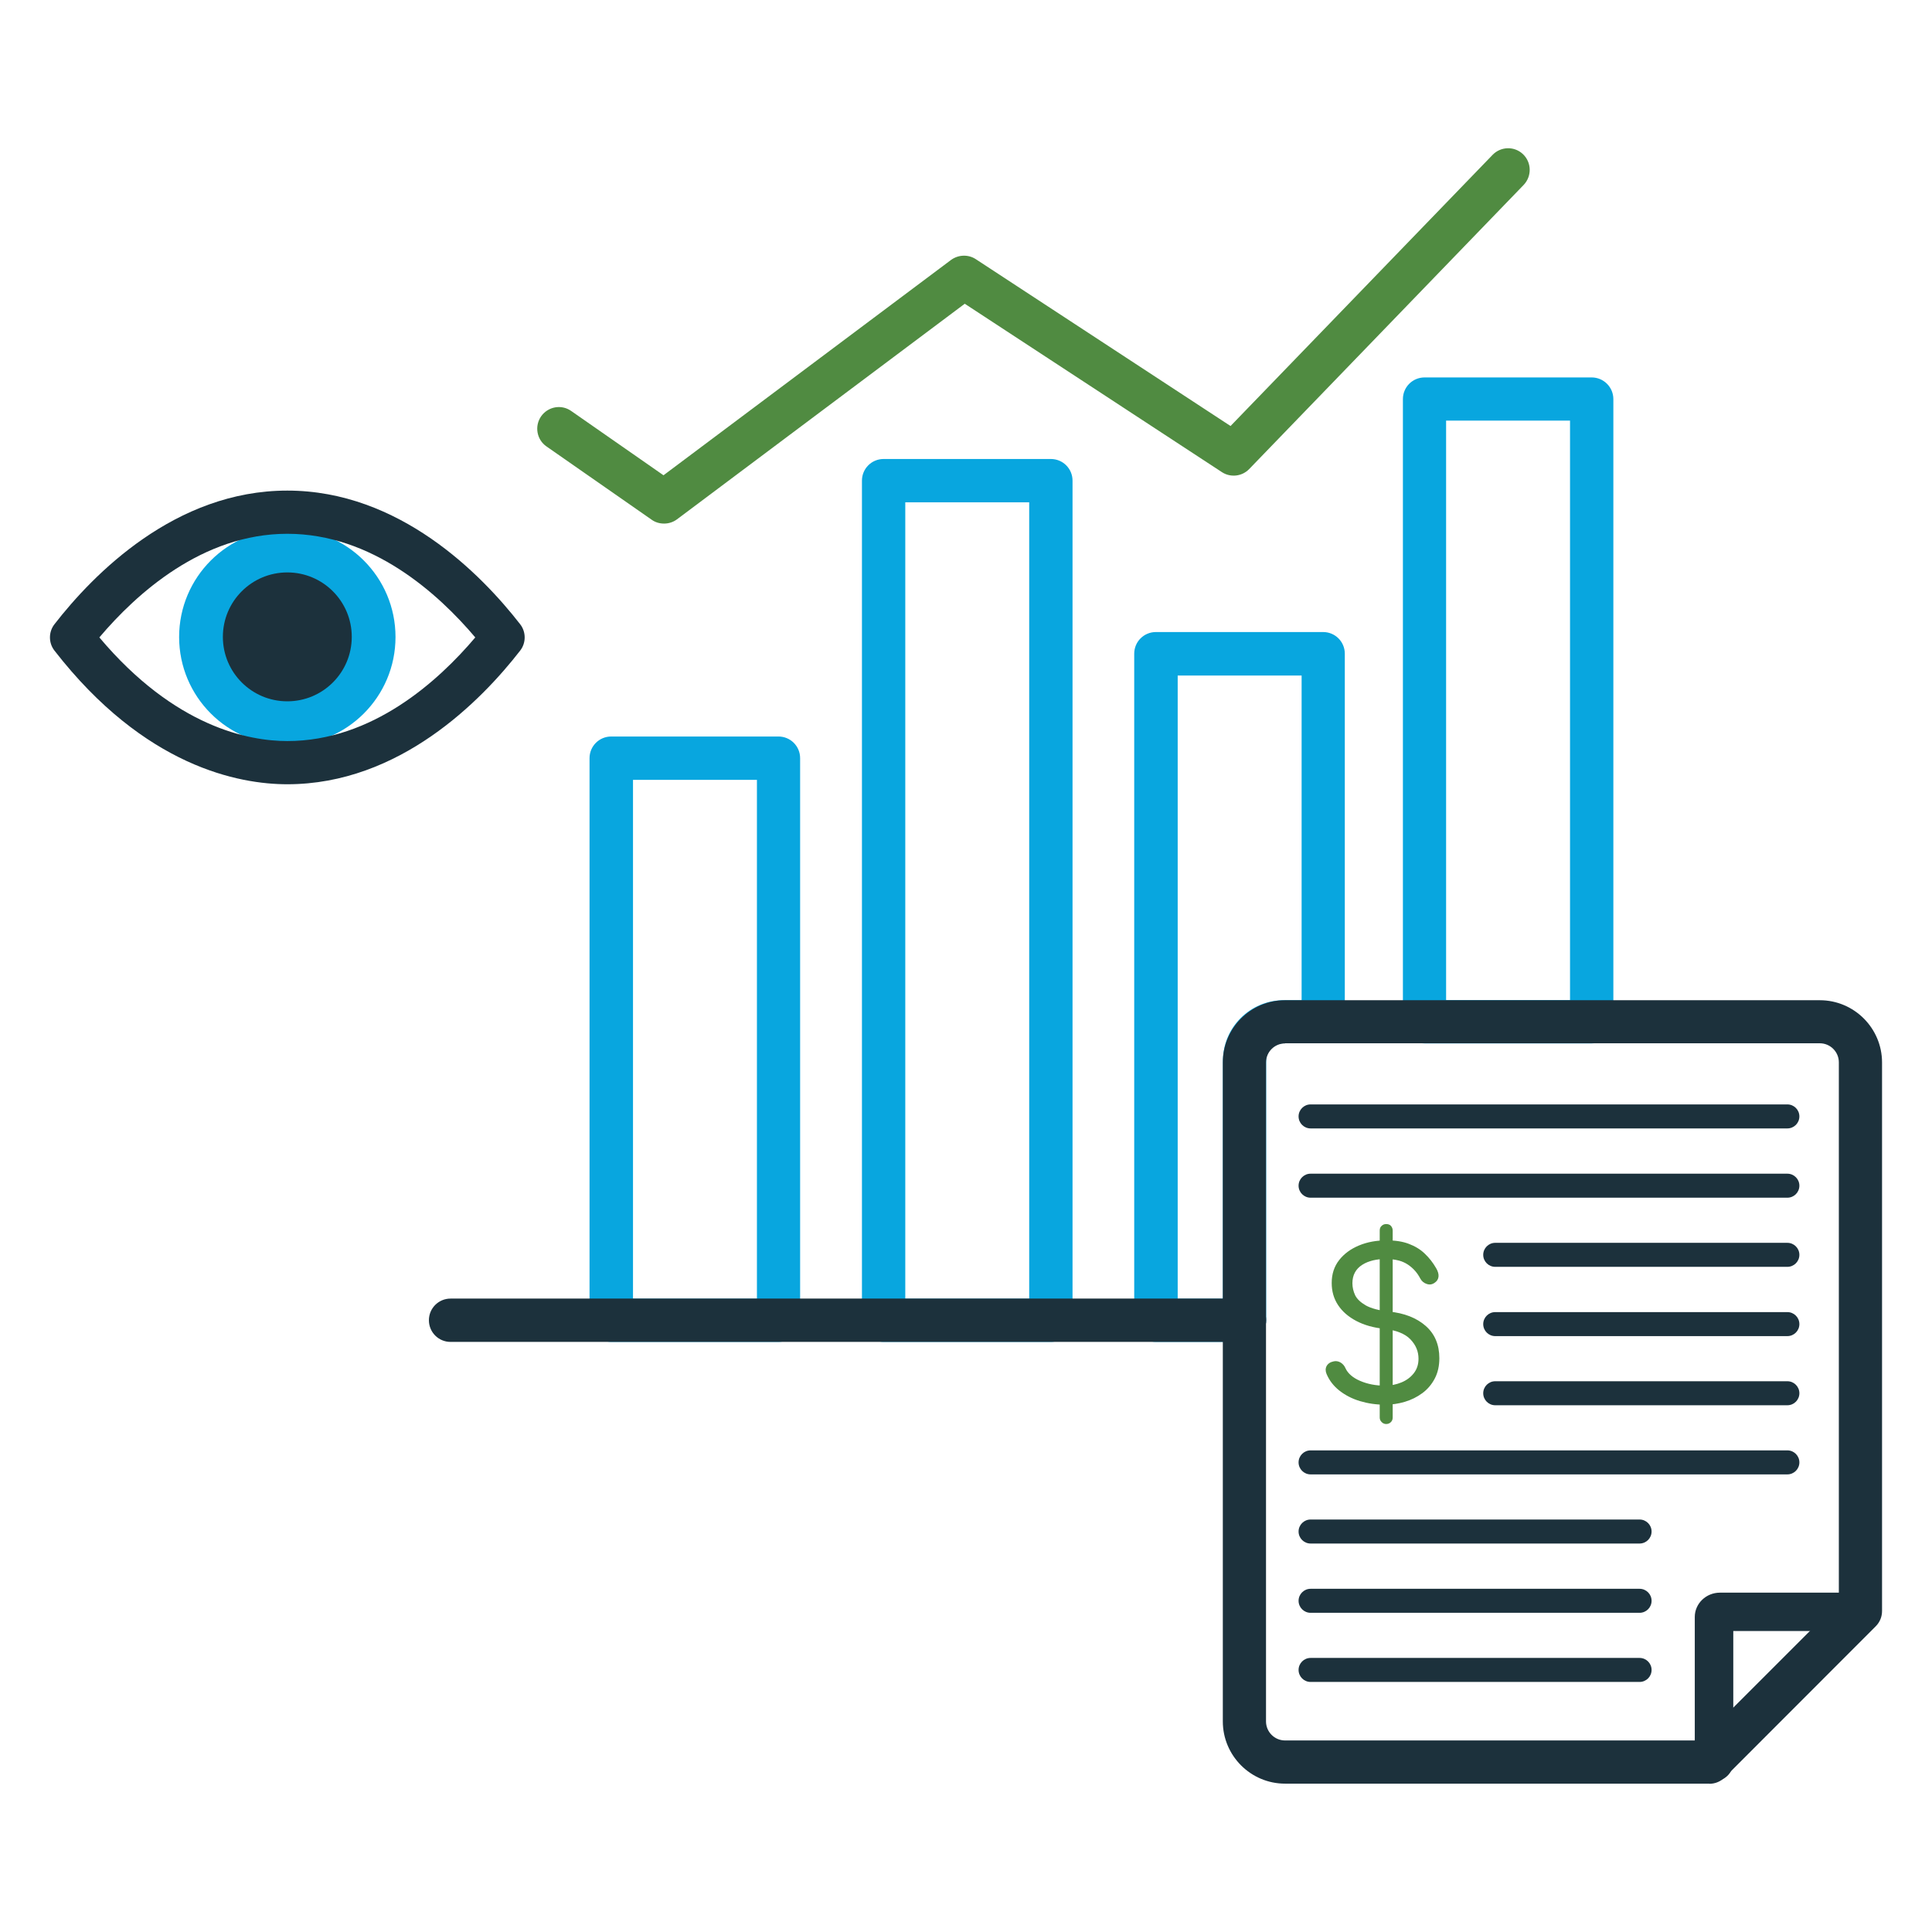 <?xml version="1.0" encoding="UTF-8"?>
<svg id="Layer_2" data-name="Layer 2" xmlns="http://www.w3.org/2000/svg" xmlns:xlink="http://www.w3.org/1999/xlink" viewBox="0 0 140 140">
  <defs>
    <style>
      .cls-1 {
        fill: none;
      }

      .cls-2 {
        mask: url(#mask);
      }

      .cls-3 {
        fill: #508b41;
      }

      .cls-4 {
        fill: #d9d9d9;
      }

      .cls-5 {
        fill: #1c313c;
      }

      .cls-6 {
        fill: #08a6df;
      }
    </style>
    <mask id="mask" x="-.39" y="-.25" width="140" height="140" maskUnits="userSpaceOnUse">
      <g id="mask0_709_5532" data-name="mask0 709 5532">
        <rect class="cls-4" x="-.39" y="-.25" width="140" height="140"/>
      </g>
    </mask>
  </defs>
  <g id="Layer_1-2" data-name="Layer 1">
    <g>
      <g class="cls-2">
        <g>
          <path class="cls-6" d="M56.41,97.24h-12.12c-.87,0-1.57-.7-1.57-1.57v-40.73c0-.87.7-1.57,1.57-1.57h12.12c.87,0,1.57.7,1.57,1.57v40.73c0,.87-.7,1.57-1.57,1.57ZM45.87,94.11h8.98v-37.6h-8.98v37.6Z"/>
          <path class="cls-6" d="M76.15,97.24h-12.12c-.87,0-1.57-.7-1.57-1.57v-60.84c0-.87.7-1.57,1.57-1.57h12.12c.87,0,1.57.7,1.57,1.57v60.84c0,.87-.7,1.57-1.57,1.57ZM65.6,94.11h8.98v-57.71h-8.98v57.71Z"/>
          <path class="cls-3" d="M48.11,37.94c-.31,0-.63-.09-.89-.28l-7.62-5.31c-.71-.49-.88-1.47-.39-2.18.5-.71,1.47-.89,2.18-.39l6.69,4.66,20.83-15.6c.53-.39,1.25-.42,1.8-.06l18.46,12.09,18.99-19.65c.6-.62,1.59-.64,2.21-.04.62.6.64,1.59.04,2.22l-19.89,20.59c-.52.54-1.36.63-1.98.22l-18.63-12.2-20.85,15.62c-.28.21-.61.31-.94.31Z"/>
          <path class="cls-6" d="M90.18,97.24h-6.42c-.87,0-1.57-.7-1.57-1.57v-48.3c0-.87.7-1.57,1.57-1.57h12.12c.87,0,1.57.7,1.57,1.57v26.66c0,.87-.7,1.57-1.57,1.57h-2.87c-.7,0-1.26.57-1.26,1.26v18.81c0,.87-.7,1.57-1.57,1.57ZM85.33,94.11h3.29v-17.24c0-2.42,1.97-4.39,4.4-4.39h1.3v-23.53h-8.98v45.17Z"/>
          <path class="cls-6" d="M115.34,75.61h-12.11c-.87,0-1.57-.7-1.57-1.57V28.92c0-.87.7-1.57,1.57-1.57h12.11c.86,0,1.57.7,1.57,1.57v45.12c0,.87-.7,1.57-1.57,1.57ZM104.79,72.47h8.98V30.48h-8.98v41.99Z"/>
          <path class="cls-5" d="M123.87,129.25h-30.75c-2.49,0-4.51-2.03-4.51-4.51v-47.75c0-2.49,2.02-4.51,4.51-4.51h38.75c2.49,0,4.51,2.03,4.51,4.51v39.75c0,.42-.16.81-.46,1.11l-10.94,10.95c-.29.29-.69.46-1.11.46ZM93.12,75.61c-.76,0-1.38.62-1.38,1.38v47.75c0,.76.62,1.38,1.38,1.38h30.1l10.03-10.03v-39.11c0-.76-.62-1.38-1.38-1.38h-38.75Z"/>
          <path class="cls-5" d="M124.2,129.08c-.77,0-1.39-.62-1.39-1.39v-10.52c0-.97.82-1.76,1.82-1.76h10.2c.77,0,1.39.62,1.39,1.39s-.62,1.39-1.39,1.39h-9.23v9.49c0,.77-.62,1.39-1.39,1.39Z"/>
          <path class="cls-5" d="M118.81,121.88h-23.84c-.48,0-.87-.39-.87-.87s.39-.87.87-.87h23.84c.48,0,.87.39.87.87s-.39.87-.87.87Z"/>
          <path class="cls-5" d="M118.81,116.87h-23.84c-.48,0-.87-.39-.87-.87s.39-.87.87-.87h23.84c.48,0,.87.39.87.87s-.39.87-.87.87Z"/>
          <path class="cls-5" d="M118.81,111.85h-23.84c-.48,0-.87-.39-.87-.87s.39-.87.87-.87h23.84c.48,0,.87.39.87.87s-.39.87-.87.87Z"/>
          <path class="cls-5" d="M129.52,106.84h-34.55c-.48,0-.87-.39-.87-.87s.39-.87.87-.87h34.55c.48,0,.87.39.87.87s-.39.87-.87.87Z"/>
          <path class="cls-5" d="M129.52,101.83h-21.17c-.48,0-.87-.39-.87-.87s.39-.87.87-.87h21.17c.48,0,.87.39.87.87s-.39.87-.87.87Z"/>
          <path class="cls-5" d="M129.52,96.82h-21.17c-.48,0-.87-.39-.87-.87s.39-.87.87-.87h21.17c.48,0,.87.39.87.87s-.39.87-.87.87Z"/>
          <path class="cls-5" d="M129.52,91.8h-21.17c-.48,0-.87-.39-.87-.87s.39-.87.87-.87h21.17c.48,0,.87.39.87.87s-.39.87-.87.87Z"/>
          <path class="cls-5" d="M129.52,86.79h-34.55c-.48,0-.87-.39-.87-.87s.39-.87.87-.87h34.55c.48,0,.87.39.87.87s-.39.87-.87.87Z"/>
          <path class="cls-5" d="M129.52,81.77h-34.55c-.48,0-.87-.39-.87-.87s.39-.87.87-.87h34.55c.48,0,.87.39.87.87s-.39.87-.87.87Z"/>
          <path class="cls-3" d="M100.36,101.79c-.64,0-1.24-.09-1.81-.26-.57-.17-1.07-.43-1.49-.76-.42-.33-.73-.73-.93-1.2-.09-.21-.09-.41,0-.58.1-.18.27-.29.51-.34.17-.04.34-.01.5.08.16.1.28.23.36.42.17.37.52.68,1.05.91.53.23,1.13.35,1.8.35.43,0,.82-.08,1.19-.23.37-.15.67-.37.9-.66.23-.29.35-.64.35-1.06,0-.53-.19-.99-.58-1.4-.39-.41-1.03-.67-1.92-.77-.77-.08-1.44-.27-2.01-.57-.57-.3-1.01-.68-1.32-1.15-.31-.47-.46-1-.46-1.6,0-.65.18-1.2.54-1.66.36-.46.84-.81,1.44-1.06.6-.25,1.27-.37,2-.37.62,0,1.15.08,1.6.25.45.17.84.4,1.16.71.32.3.6.66.83,1.06.13.22.19.43.17.61-.02.19-.12.34-.29.45-.17.12-.36.15-.56.08-.2-.06-.36-.19-.47-.39-.22-.43-.53-.77-.91-1.02-.39-.26-.9-.39-1.56-.4-.7,0-1.28.13-1.75.43-.46.3-.7.74-.7,1.33,0,.3.07.59.2.87.14.28.4.52.78.74.38.21.94.36,1.67.44,1.11.11,2,.46,2.66,1.04.66.58.99,1.36.99,2.34,0,.56-.11,1.05-.33,1.47-.22.42-.52.78-.9,1.06-.38.28-.8.49-1.27.63-.47.14-.95.21-1.45.21ZM100.45,103.19c-.13,0-.24-.05-.33-.14-.09-.09-.14-.2-.14-.33v-13.55c0-.14.04-.26.14-.34.09-.09.2-.13.33-.13.14,0,.26.04.34.13.08.09.13.2.13.34v13.55c0,.13-.04.24-.13.33-.09.09-.2.14-.34.14Z"/>
          <path class="cls-5" d="M90.18,97.24h-57.53c-.87,0-1.57-.7-1.57-1.57s.7-1.57,1.57-1.57h57.53c.87,0,1.57.7,1.57,1.57s-.7,1.57-1.57,1.57Z"/>
          <path class="cls-6" d="M20.82,54c4.33,0,7.84-3.51,7.84-7.84s-3.51-7.84-7.84-7.84-7.84,3.51-7.84,7.84,3.51,7.84,7.84,7.84Z"/>
          <path class="cls-5" d="M20.82,56.83c-3.49,0-10.33-1.26-16.87-9.68-.44-.56-.44-1.36,0-1.92,2.81-3.62,8.74-9.68,16.87-9.68s14.06,6.07,16.87,9.68c.44.56.44,1.36,0,1.92-2.81,3.62-8.74,9.68-16.87,9.68ZM7.2,46.19c5.47,6.5,10.84,7.51,13.62,7.51,6.15,0,10.94-4.34,13.62-7.51-2.68-3.17-7.47-7.51-13.62-7.51s-10.94,4.34-13.62,7.51Z"/>
          <path class="cls-5" d="M20.82,50.82c2.58,0,4.67-2.09,4.67-4.67s-2.09-4.67-4.67-4.67-4.67,2.09-4.67,4.67,2.09,4.67,4.67,4.67Z"/>
        </g>
      </g>
      <rect class="cls-1" width="140" height="140"/>
    </g>
  </g>
</svg>